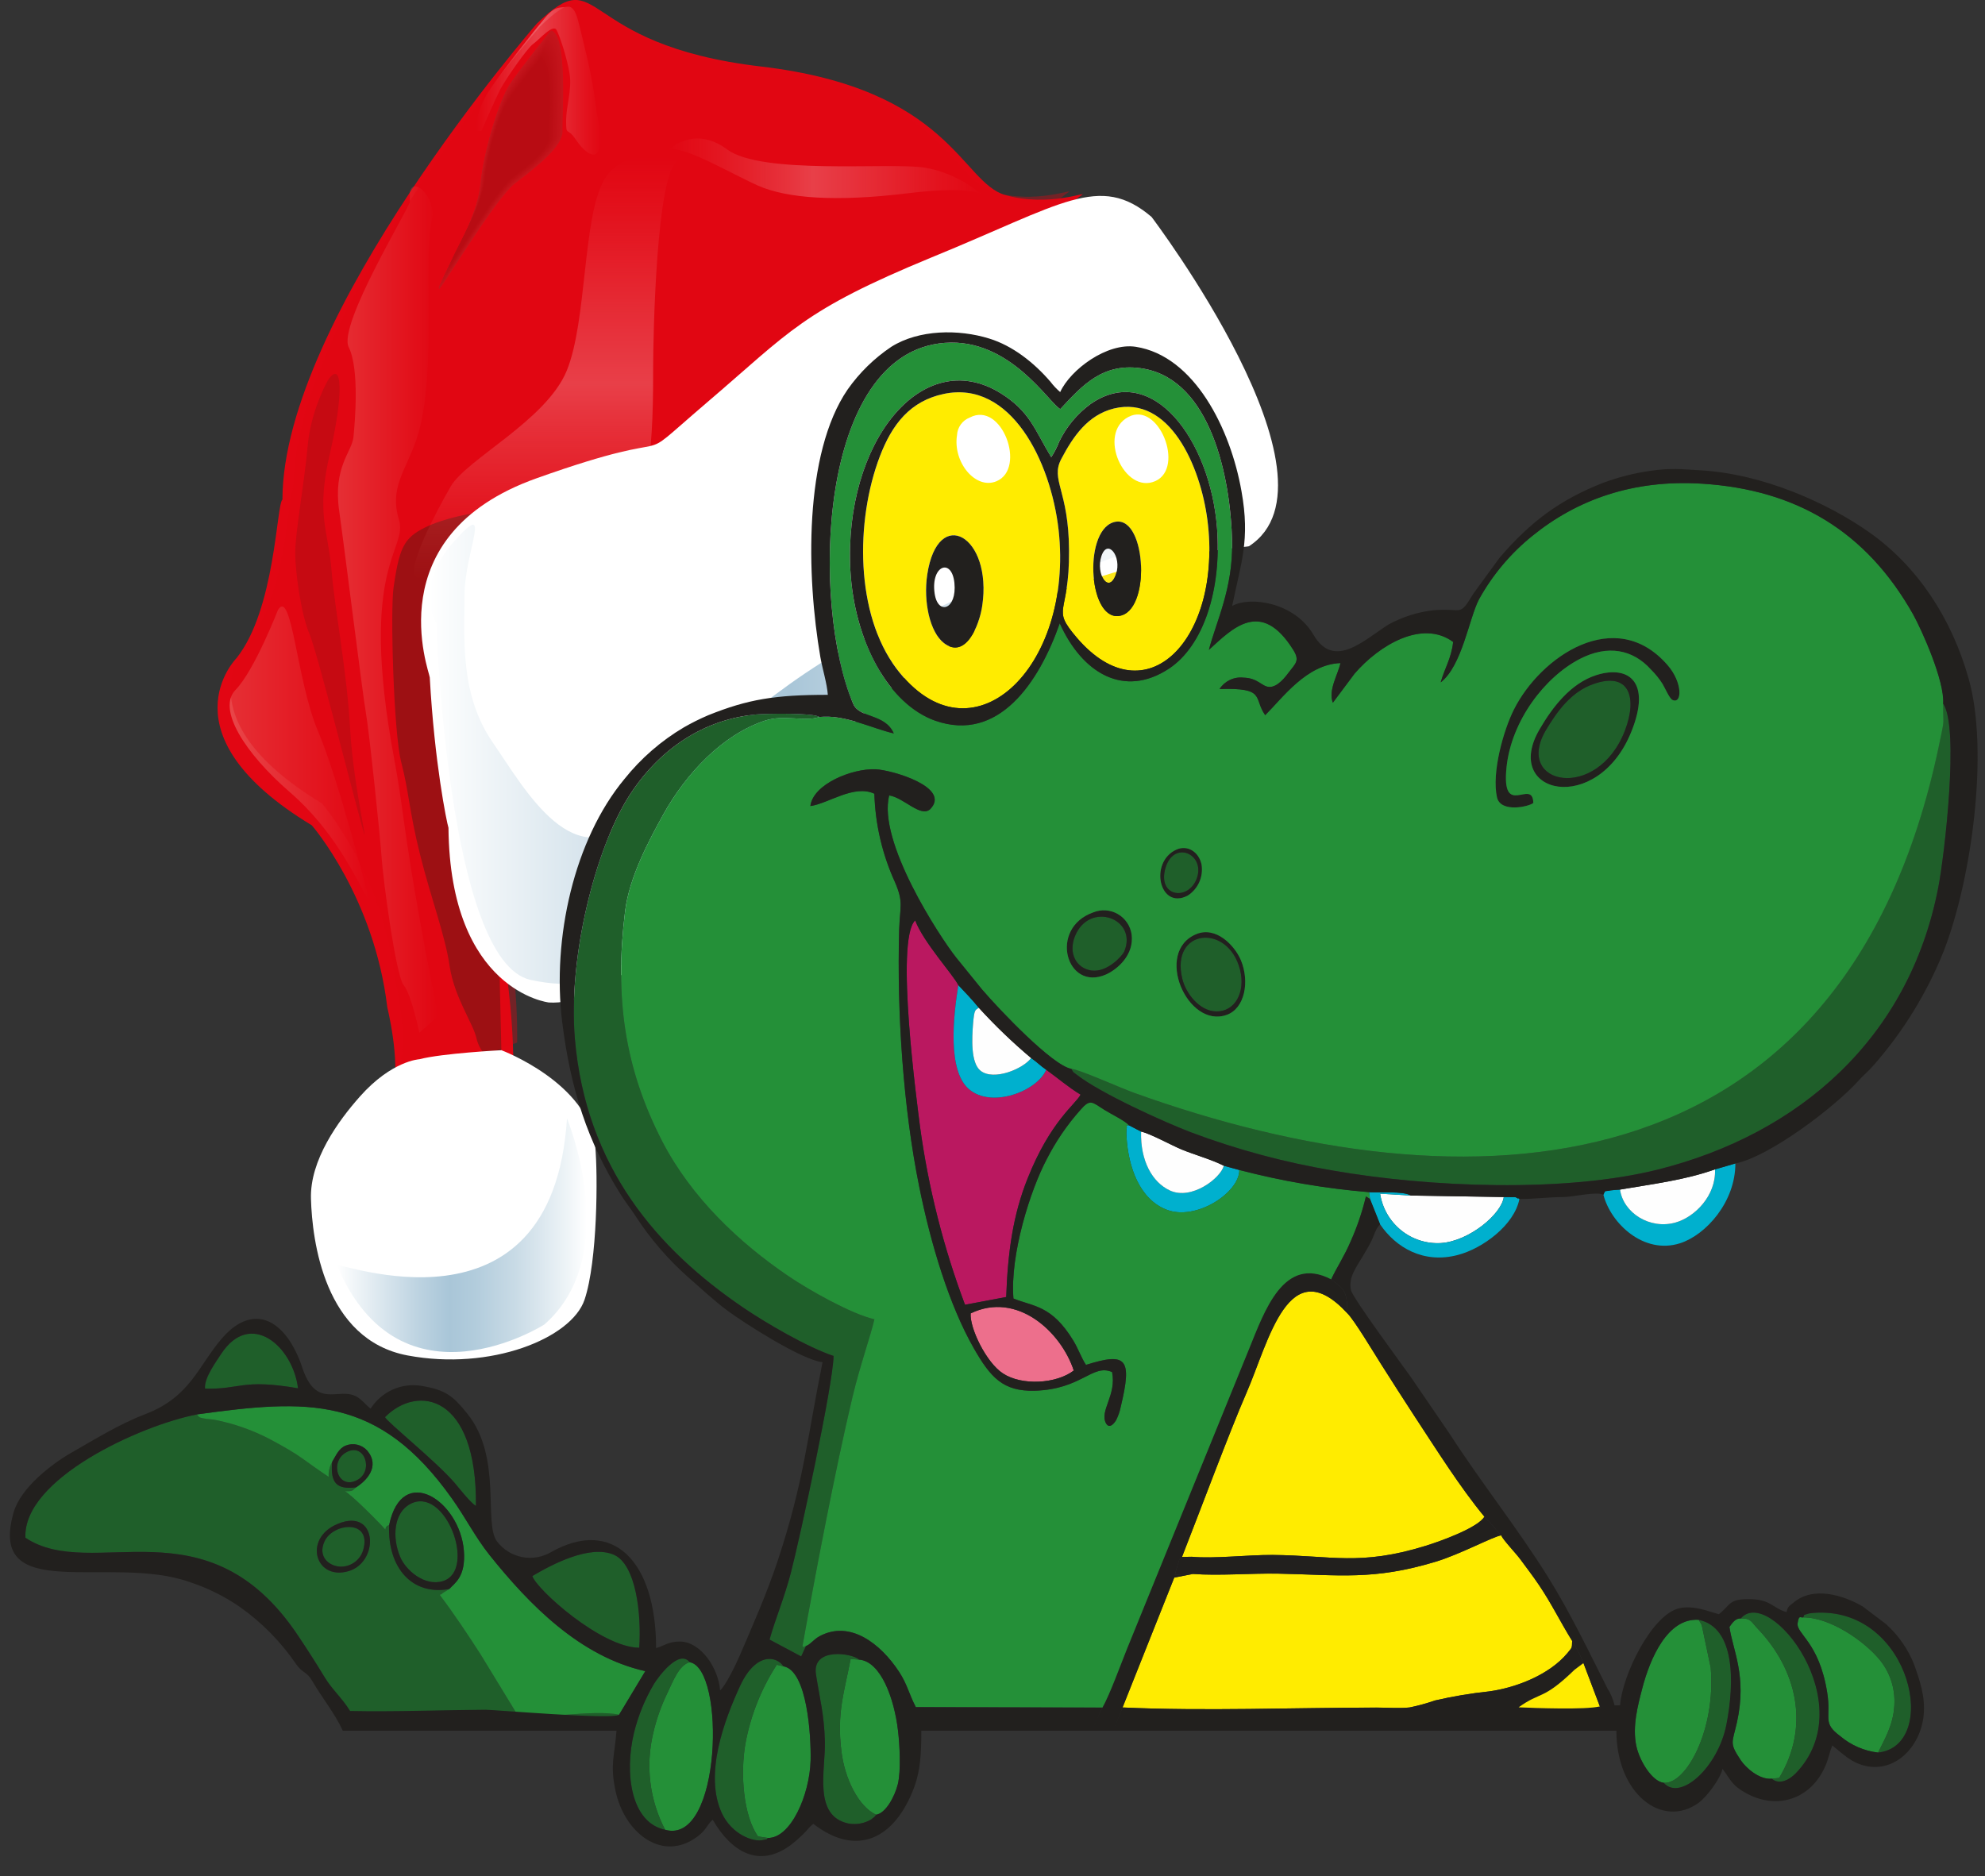 <?xml version="1.0" encoding="UTF-8"?> <svg xmlns="http://www.w3.org/2000/svg" width="73" height="69" viewBox="0 0 73 69" fill="none"><rect x="0" y="0" width="73" height="69" fill="#333333" stroke="none"/><path fill-rule="evenodd" clip-rule="evenodd" d="M12.568 55.995C13.9 55.571 13.919 57.476 12.809 57.789C11.545 58.152 11.107 56.459 12.568 55.995ZM22.766 63.069C21.792 62.851 19.761 63.293 19.013 63.047L17.672 60.845C17.189 60.096 16.683 59.337 16.176 58.666C16.186 58.655 16.21 58.621 16.215 58.638C16.225 58.66 16.259 58.605 16.307 58.577L16.524 58.443C15.164 58.694 14.252 57.672 14.31 56.096C14.305 56.102 14.189 56.096 14.17 56.258C14.011 56.062 12.886 54.934 12.684 54.85C12.983 54.85 12.944 54.839 13.094 54.705C12.409 54.788 12.139 54.576 12.216 53.766C12.139 53.899 12.095 54.048 12.085 54.202V54.319C11.092 53.66 11.164 53.593 9.914 52.928C9.292 52.604 8.628 52.369 7.941 52.23C7.83 52.207 7.715 52.202 7.579 52.185C7.309 52.14 7.338 52.14 7.242 52.023C5.163 52.425 0.83 54.397 0.936 56.56C3.421 58.214 7.608 55.107 10.976 60.18C11.28 60.634 11.608 61.141 11.921 61.661C12.221 62.154 12.525 62.751 12.824 63.242C14.474 63.27 16.148 63.209 17.802 63.198C18.054 63.192 22.55 63.259 22.767 63.069H22.766Z" fill="#1F5F2A"></path><path fill-rule="evenodd" clip-rule="evenodd" d="M43.874 57.89L43.184 58.024L41.283 62.801C44.308 62.941 47.578 62.806 50.633 62.806C51 62.806 51.487 62.84 51.839 62.801C52.155 62.737 52.466 62.651 52.77 62.545C53.43 62.392 54.099 62.28 54.772 62.209C55.747 62.075 56.977 61.606 57.648 60.796C57.821 60.578 57.807 60.639 57.817 60.355C57.383 59.656 57.054 58.975 56.601 58.304C56.359 57.947 56.167 57.701 55.925 57.371C55.752 57.131 55.288 56.656 55.206 56.472C54.941 56.5 53.682 57.176 52.804 57.438C50.503 58.136 49.253 57.924 47 57.879C46.011 57.862 44.81 57.962 43.874 57.89Z" fill="#FFEC00"></path><path fill-rule="evenodd" clip-rule="evenodd" d="M43.831 57.258C44.636 57.337 45.905 57.185 46.798 57.191C48.969 57.208 50.006 57.605 52.428 56.856C52.973 56.688 54.353 56.191 54.59 55.783C53.692 54.699 52.833 53.325 52.013 52.079C51.574 51.409 51.217 50.844 50.783 50.162C50.532 49.766 49.794 48.536 49.553 48.307C47.382 45.949 46.663 49.347 45.833 51.246C45.235 52.615 44.068 55.744 43.469 57.264L43.831 57.258Z" fill="#FFEC00"></path><path fill-rule="evenodd" clip-rule="evenodd" d="M39.397 39.312C39.513 39.49 39.417 39.384 39.585 39.518C40.473 40.217 42.837 41.278 43.802 41.647C45.498 42.284 47.251 42.755 49.036 43.055C52.563 43.67 57.556 43.876 60.992 43.01C66.154 41.709 70.201 38.211 71.282 32.64C71.509 31.477 72.064 26.734 71.461 25.879C71.446 26.796 71.543 26.276 71.297 27.455C67.799 44.088 53.909 44.586 41.702 40.194C41.187 40.01 39.735 39.35 39.397 39.312Z" fill="#1F5F2A"></path><path fill-rule="evenodd" clip-rule="evenodd" d="M38.476 39.345C38.142 40.133 36.464 40.781 35.629 40.055C34.838 39.367 35.06 37.378 35.243 36.233C35.06 35.858 33.96 34.657 33.656 33.852C32.908 34.579 33.738 40.658 33.834 41.435C34.14 43.675 34.695 45.873 35.489 47.989L37.004 47.704C37.063 46.044 37.255 44.681 37.795 43.334C38.635 41.228 39.56 40.613 39.74 40.261C39.31 40.004 38.895 39.647 38.476 39.345Z" fill="#BA1860"></path><path fill-rule="evenodd" clip-rule="evenodd" d="M7.242 52.023C7.338 52.14 7.31 52.14 7.58 52.185C7.715 52.202 7.83 52.207 7.941 52.23C8.628 52.369 9.292 52.604 9.915 52.928C11.164 53.593 11.091 53.66 12.086 54.319V54.202C12.095 54.048 12.14 53.899 12.216 53.766C12.356 53.537 12.457 53.269 12.718 53.168C12.853 53.114 13.002 53.104 13.143 53.138C13.285 53.172 13.412 53.249 13.509 53.358C13.987 53.939 13.475 54.464 13.094 54.705C12.944 54.839 12.983 54.85 12.684 54.85C12.887 54.934 14.011 56.062 14.17 56.258C14.19 56.096 14.305 56.102 14.31 56.096C14.787 53.788 16.915 55.202 17.06 57.04C17.132 57.996 16.727 58.219 16.524 58.443L16.307 58.577C16.259 58.605 16.225 58.66 16.216 58.638C16.211 58.621 16.186 58.655 16.176 58.666C16.683 59.336 17.189 60.096 17.672 60.845L19.014 63.046C19.762 63.292 21.793 62.851 22.767 63.069L23.732 61.465C21.334 60.929 19.476 59.035 18.001 57.191C17.48 56.537 17.127 55.827 16.626 55.123C13.909 51.291 11.299 51.464 7.242 52.023Z" fill="#249038"></path><path fill-rule="evenodd" clip-rule="evenodd" d="M41.283 62.801L40.926 63.656H59.221L58.836 62.762C58.305 62.89 56.477 62.823 55.849 62.795C56.67 62.204 56.732 62.55 57.909 61.41L58.232 61.169C58.16 60.99 58.116 60.884 58.049 60.75L57.817 60.353C57.807 60.639 57.822 60.577 57.648 60.795C56.977 61.605 55.747 62.074 54.773 62.209C54.099 62.279 53.431 62.391 52.771 62.544C52.467 62.65 52.155 62.736 51.84 62.8C51.487 62.839 51 62.805 50.633 62.805C47.58 62.806 44.308 62.941 41.283 62.801Z" fill="#22201E"></path><path fill-rule="evenodd" clip-rule="evenodd" d="M61.184 65.572C62.014 65.639 63.11 63.6 62.912 61.331L62.584 59.778C62.571 59.757 62.559 59.734 62.55 59.711L62.473 59.577C61.329 59.498 60.683 60.99 60.394 62.108C60.23 62.739 60.027 63.494 60.177 64.215C60.302 64.79 60.765 65.522 61.184 65.572Z" fill="#249038"></path><path fill-rule="evenodd" clip-rule="evenodd" d="M28.238 67.6C29.073 67.617 29.777 66.03 29.811 64.745C29.831 63.851 29.69 61.443 28.812 61.287L28.566 61.231C27.995 62.112 27.604 63.097 27.413 64.131C27.215 65.276 27.346 66.796 27.876 67.544L28.238 67.6Z" fill="#249038"></path><path fill-rule="evenodd" clip-rule="evenodd" d="M40.541 62.806L40.135 63.656H40.946L41.283 62.801L43.184 58.024L43.874 57.89L43.204 57.923L43.373 57.347L43.831 57.258L43.469 57.264C44.067 55.744 45.234 52.615 45.833 51.246C46.663 49.346 47.382 45.949 49.553 48.307C49.538 47.435 49.427 47.424 48.955 47.056C47.203 46.145 46.499 48.229 45.925 49.638L41.443 60.651C41.211 61.231 40.806 62.343 40.541 62.806Z" fill="#22201E"></path><path fill-rule="evenodd" clip-rule="evenodd" d="M24.461 67.299C26.539 67.89 26.689 61.354 25.363 61.136C24.967 61.242 24.745 61.851 24.543 62.27C24.311 62.748 24.134 63.25 24.017 63.768C23.736 64.96 23.893 66.214 24.461 67.299Z" fill="#249038"></path><path fill-rule="evenodd" clip-rule="evenodd" d="M65.16 65.421L65.43 65.393C66.593 63.46 66.052 61.376 64.639 59.901C64.393 59.645 64.403 59.521 64.021 59.526C63.824 59.515 63.708 59.688 63.602 59.839C63.722 60.689 64.253 61.644 63.881 63.331C63.703 64.13 63.587 64.091 64.021 64.745C64.205 65.019 64.702 65.466 65.16 65.421Z" fill="#249038"></path><path fill-rule="evenodd" clip-rule="evenodd" d="M69.068 64.46C69.299 63.98 69.632 63.443 69.666 62.717C69.704 62.086 69.493 61.465 69.078 60.99C68.528 60.348 67.312 59.488 66.312 59.488C66.211 59.51 66.158 59.381 66.11 59.694C66.047 60.096 66.896 60.382 67.195 62.242C67.355 63.214 66.997 63.354 67.678 63.857C68.073 64.19 68.556 64.4 69.068 64.46Z" fill="#249038"></path><path fill-rule="evenodd" clip-rule="evenodd" d="M32.218 66.746C32.571 66.695 32.903 66.086 33.019 65.622C33.14 65.13 33.087 64.147 33.024 63.639C32.889 62.493 32.402 61.102 31.591 61.04L31.282 61.018C31.051 62.242 30.766 62.996 30.945 64.421C31.065 65.421 31.572 66.444 32.218 66.746Z" fill="#249038"></path><path fill-rule="evenodd" clip-rule="evenodd" d="M19.578 57.968C19.728 58.454 22.106 60.594 23.51 60.605C23.597 59.348 23.385 57.538 22.579 57.185C21.701 56.8 20.302 57.538 19.578 57.968Z" fill="#1F5F2A"></path><path fill-rule="evenodd" clip-rule="evenodd" d="M31.726 11.458C31.726 12.017 32.628 11.447 33.246 11.268C34.452 10.922 35.412 10.955 35.523 10.017C35.571 9.637 35.253 7.659 33.993 8.24C33.611 8.431 33.263 8.686 32.966 8.994C32.527 9.397 31.726 10.749 31.726 11.458Z" fill="#22201E"></path><path fill-rule="evenodd" clip-rule="evenodd" d="M58.599 25.159C57.783 25.444 57.272 26.153 56.857 26.846C55.651 28.874 58.743 29.517 59.761 26.863C60.224 25.65 59.916 24.688 58.599 25.159Z" fill="#1F5F2A"></path><path fill-rule="evenodd" clip-rule="evenodd" d="M43.831 57.258L43.373 57.347L43.204 57.923L43.874 57.89C44.81 57.962 46.012 57.862 47.001 57.878C49.254 57.923 50.503 58.135 52.804 57.437C53.682 57.174 54.942 56.498 55.207 56.471C55.102 56.364 55.004 56.25 54.913 56.13C54.792 55.996 54.7 55.918 54.59 55.784C54.353 56.192 52.973 56.689 52.428 56.856C50.006 57.605 48.969 57.209 46.798 57.192C45.905 57.185 44.637 57.336 43.831 57.258Z" fill="#22201E"></path><path fill-rule="evenodd" clip-rule="evenodd" d="M35.697 48.307C35.658 48.849 36.271 50.117 36.884 50.515C37.578 50.973 38.847 50.9 39.489 50.409C39.026 48.989 37.405 47.48 35.697 48.307Z" fill="#ED6F8C"></path><path fill-rule="evenodd" clip-rule="evenodd" d="M28.238 67.6L27.876 67.544C27.346 66.795 27.215 65.276 27.413 64.131C27.604 63.097 27.995 62.112 28.566 61.231L28.812 61.287C28.557 60.901 27.794 60.761 27.215 62.013C26.627 63.293 25.889 65.276 26.55 66.695C26.907 67.455 27.693 67.773 28.079 67.673C28.325 67.617 28.142 67.678 28.238 67.6Z" fill="#1F5F2A"></path><path fill-rule="evenodd" clip-rule="evenodd" d="M55.303 44.027L51.883 43.971L50.754 43.904C50.835 44.432 51.109 44.91 51.522 45.246C51.935 45.582 52.457 45.751 52.988 45.72C54.025 45.653 55.217 44.658 55.303 44.027Z" fill="#FEFEFE"></path><path fill-rule="evenodd" clip-rule="evenodd" d="M32.218 66.746C31.571 66.444 31.065 65.421 30.945 64.421C30.766 62.996 31.051 62.242 31.282 61.019L31.591 61.041C31.36 60.806 29.85 60.566 30.009 61.588C30.149 62.488 30.308 63.041 30.337 64.047C30.366 65.086 29.888 66.79 31.205 67.07C31.496 67.121 31.796 67.066 32.049 66.913C32.065 66.901 32.08 66.888 32.093 66.874C32.145 66.843 32.189 66.799 32.218 66.746Z" fill="#1F5F2A"></path><path fill-rule="evenodd" clip-rule="evenodd" d="M14.16 52.123C14.247 52.313 16.027 53.738 16.722 54.543C16.871 54.721 17.334 55.308 17.503 55.386C17.547 51.28 15.356 50.911 14.16 52.123Z" fill="#1F5F2A"></path><path fill-rule="evenodd" clip-rule="evenodd" d="M56.389 29.533C56.369 28.595 55.202 30.154 55.405 28.209C55.583 26.522 56.794 24.913 58.097 24.237C59.12 23.706 60.046 23.879 60.717 24.628C60.877 24.786 61.02 24.962 61.141 25.153C61.228 25.298 61.396 25.695 61.508 25.744C61.865 25.906 61.884 25.102 61.329 24.465C59.409 22.247 56.65 24.152 55.675 26.096C55.289 26.862 54.85 28.426 55.053 29.326C55.188 29.913 56.249 29.662 56.389 29.533Z" fill="#22201E"></path><path fill-rule="evenodd" clip-rule="evenodd" d="M15.072 55.325C14.484 55.649 14.416 56.548 14.715 57.258C14.913 57.744 15.613 58.364 16.293 58.152C17.553 57.755 16.37 54.604 15.072 55.325Z" fill="#1F5F2A"></path><path fill-rule="evenodd" clip-rule="evenodd" d="M65.16 65.421C65.44 65.662 65.811 65.461 66.043 65.22C68.514 62.661 65.063 58.292 64.021 59.527C64.402 59.521 64.393 59.644 64.639 59.901C66.052 61.376 66.593 63.46 65.43 65.394L65.16 65.421Z" fill="#1F5F2A"></path><path fill-rule="evenodd" clip-rule="evenodd" d="M40.541 10.441C40.541 11.604 40.869 10.972 42.345 11.391C43.223 11.643 44.816 12.794 43.879 11.173C43.746 10.928 43.578 10.702 43.382 10.503C42.567 9.586 40.541 9.335 40.541 10.441Z" fill="#22201E"></path><path fill-rule="evenodd" clip-rule="evenodd" d="M7.541 51.073C8.853 51.112 8.873 50.704 10.962 51.062C10.769 49.508 9.205 48.156 8.13 49.804C7.966 50.062 7.498 50.682 7.541 51.073Z" fill="#1F5F2A"></path><path fill-rule="evenodd" clip-rule="evenodd" d="M43.48 35.998C43.605 36.529 44.107 37.183 44.715 37.199C45.415 37.222 45.815 36.495 45.603 35.662C45.163 33.942 43.03 34.16 43.48 35.998Z" fill="#1F5F2A"></path><path fill-rule="evenodd" clip-rule="evenodd" d="M38.476 39.345C38.258 39.2 38.157 39.077 37.921 38.915C37.627 39.312 36.551 39.764 36.063 39.384C35.692 39.093 35.745 38.172 35.784 37.669C35.832 37.088 35.87 37.166 35.996 37.066C35.764 36.781 35.494 36.496 35.243 36.233C35.06 37.379 34.838 39.367 35.629 40.055C36.464 40.781 38.143 40.133 38.476 39.345Z" fill="#00B0CE"></path><path fill-rule="evenodd" clip-rule="evenodd" d="M63.072 43.01C63.115 43.971 62.334 44.764 61.615 44.966C60.679 45.228 59.7 44.614 59.579 43.753C59.492 43.759 59.318 43.77 59.241 43.781C58.981 43.837 59.058 43.753 58.967 43.943C59.237 44.999 60.453 46.156 61.789 45.726C62.739 45.418 63.82 44.211 63.82 42.792L63.072 43.01Z" fill="#00B0CE"></path><path fill-rule="evenodd" clip-rule="evenodd" d="M61.184 65.572C61.792 66.265 63.182 65.002 63.491 63.432C63.795 61.873 63.814 59.856 62.473 59.577L62.55 59.711C62.559 59.734 62.571 59.757 62.584 59.778L62.912 61.331C63.109 63.6 62.014 65.639 61.184 65.572Z" fill="#1F5F2A"></path><path fill-rule="evenodd" clip-rule="evenodd" d="M59.578 43.753C59.699 44.614 60.678 45.229 61.614 44.966C62.333 44.765 63.114 43.971 63.071 43.01C61.952 43.407 60.784 43.547 59.578 43.753Z" fill="#FEFEFE"></path><path fill-rule="evenodd" clip-rule="evenodd" d="M24.461 67.299C23.893 66.214 23.736 64.96 24.017 63.767C24.134 63.249 24.311 62.747 24.543 62.269C24.745 61.85 24.967 61.241 25.363 61.135C24.962 60.632 24.195 61.7 24.05 61.934C23.719 62.492 23.472 63.097 23.317 63.728C22.955 65.226 23.206 67.042 24.461 67.299Z" fill="#1F5F2A"></path><path fill-rule="evenodd" clip-rule="evenodd" d="M41.496 15.336C40.343 15.945 41.351 18.202 42.49 17.694C43.585 17.202 42.61 14.744 41.496 15.336Z" fill="#FEFEFE"></path><path fill-rule="evenodd" clip-rule="evenodd" d="M45.578 43.032L45.009 42.876C44.889 43.334 43.823 44.156 43.027 43.787C42.375 43.485 41.936 42.697 41.965 41.619L41.521 41.389C41.352 41.406 41.473 41.328 41.43 41.54C41.42 41.637 41.42 41.734 41.43 41.831C41.497 42.926 41.907 44.105 42.896 44.491C43.985 44.921 45.582 43.865 45.578 43.032Z" fill="#00B0CE"></path><path fill-rule="evenodd" clip-rule="evenodd" d="M35.663 15.358C35.531 15.409 35.416 15.497 35.333 15.612C35.25 15.727 35.202 15.864 35.195 16.006C35.036 17.001 35.88 18.023 36.647 17.7C37.762 17.23 36.84 14.733 35.663 15.358Z" fill="#FEFEFE"></path><path fill-rule="evenodd" clip-rule="evenodd" d="M45.008 42.876C44.574 42.653 43.932 42.474 43.455 42.278C43.044 42.105 42.311 41.697 41.964 41.619C41.935 42.697 42.374 43.485 43.025 43.787C43.821 44.156 44.887 43.335 45.008 42.876Z" fill="#FEFEFE"></path><path fill-rule="evenodd" clip-rule="evenodd" d="M66.313 59.487C67.312 59.487 68.527 60.348 69.078 60.99C69.493 61.465 69.705 62.086 69.667 62.717C69.633 63.443 69.3 63.98 69.069 64.46C71.35 64.215 70.299 59.191 66.844 59.314C66.739 59.318 66.635 59.327 66.531 59.342C66.231 59.432 66.4 59.387 66.313 59.487Z" fill="#1F5F2A"></path><path fill-rule="evenodd" clip-rule="evenodd" d="M50.383 44.1L50.755 45.033C51.328 45.877 52.347 46.497 53.62 46.156C54.513 45.922 55.685 45.072 55.878 44.1C55.864 44.089 55.844 44.061 55.835 44.078C55.825 44.095 55.795 44.056 55.786 44.056C55.772 44.05 55.753 44.039 55.733 44.033L55.304 44.028C55.217 44.658 54.025 45.654 52.988 45.721C52.458 45.751 51.935 45.582 51.522 45.246C51.109 44.911 50.835 44.432 50.755 43.905L51.883 43.972C51.609 43.798 50.735 43.877 50.349 43.849L50.383 44.1Z" fill="#00B0CE"></path><path fill-rule="evenodd" clip-rule="evenodd" d="M58.599 25.159C59.916 24.689 60.224 25.65 59.761 26.863C58.743 29.517 55.651 28.873 56.857 26.846C57.272 26.153 57.783 25.444 58.599 25.159ZM58.71 24.829C57.759 25.131 57.089 26.019 56.626 26.812C55.202 29.226 58.753 30.02 59.998 26.902C60.736 25.063 59.887 24.46 58.71 24.829Z" fill="#22201E"></path><path fill-rule="evenodd" clip-rule="evenodd" d="M41.342 35.003C41.863 33.785 40.063 33.121 39.533 34.434C39.278 35.064 39.586 35.618 40.141 35.696C40.719 35.775 41.274 35.155 41.342 35.003Z" fill="#1F5F2A"></path><path fill-rule="evenodd" clip-rule="evenodd" d="M37.921 38.915C37.239 38.342 36.596 37.724 35.996 37.065C35.87 37.166 35.832 37.088 35.784 37.669C35.745 38.172 35.692 39.093 36.063 39.384C36.551 39.764 37.627 39.312 37.921 38.915Z" fill="#FEFEFE"></path><path fill-rule="evenodd" clip-rule="evenodd" d="M15.072 55.325C16.37 54.604 17.552 57.755 16.293 58.152C15.612 58.364 14.913 57.744 14.715 57.258C14.416 56.548 14.483 55.649 15.072 55.325ZM14.31 56.096C14.251 57.672 15.164 58.694 16.524 58.443C16.727 58.219 17.132 57.996 17.06 57.04C16.915 55.201 14.787 53.788 14.31 56.096Z" fill="#22201E"></path><path fill-rule="evenodd" clip-rule="evenodd" d="M58.836 62.762L58.233 61.169L57.91 61.41C56.733 62.55 56.67 62.203 55.85 62.795C56.476 62.823 58.304 62.89 58.836 62.762Z" fill="#FFEC00"></path><path fill-rule="evenodd" clip-rule="evenodd" d="M13.35 57.034C13.707 55.861 12.24 56.001 11.931 56.699C11.681 57.258 12.095 57.593 12.496 57.621C12.682 57.631 12.867 57.579 13.021 57.473C13.175 57.367 13.291 57.213 13.35 57.034Z" fill="#1F5F2A"></path><path fill-rule="evenodd" clip-rule="evenodd" d="M41.342 35.004C41.274 35.154 40.719 35.775 40.141 35.696C39.586 35.617 39.278 35.066 39.532 34.434C40.063 33.121 41.862 33.785 41.342 35.004ZM40.208 33.556C38.553 34.138 39.209 36.484 40.676 35.842C41.096 35.652 41.713 35.121 41.617 34.372C41.596 34.216 41.538 34.067 41.451 33.937C41.363 33.806 41.247 33.697 41.111 33.618C40.975 33.54 40.823 33.493 40.666 33.483C40.51 33.472 40.353 33.497 40.208 33.556H40.208Z" fill="#22201E"></path><path fill-rule="evenodd" clip-rule="evenodd" d="M44.029 32.26C44.294 31.405 43.175 30.902 42.866 31.908C42.533 33.009 43.744 33.165 44.029 32.26Z" fill="#1F5F2A"></path><path fill-rule="evenodd" clip-rule="evenodd" d="M43.48 35.998C43.031 34.16 45.163 33.942 45.602 35.663C45.815 36.496 45.414 37.222 44.715 37.2C44.106 37.183 43.604 36.529 43.48 35.998ZM44.001 34.355C42.428 34.998 43.663 37.848 45.115 37.328C45.781 37.088 45.964 36.104 45.636 35.317C45.404 34.769 44.718 34.059 44 34.355H44.001Z" fill="#22201E"></path><path fill-rule="evenodd" clip-rule="evenodd" d="M13.35 57.034C13.291 57.213 13.175 57.367 13.021 57.472C12.867 57.578 12.682 57.631 12.496 57.621C12.095 57.593 11.681 57.258 11.931 56.699C12.24 56.001 13.707 55.861 13.35 57.034ZM12.568 55.995C11.107 56.459 11.545 58.152 12.809 57.789C13.919 57.476 13.9 55.571 12.568 55.995V55.995Z" fill="#22201E"></path><path fill-rule="evenodd" clip-rule="evenodd" d="M12.737 53.414C12.095 53.766 12.433 54.816 13.137 54.436C13.76 54.101 13.408 53.04 12.737 53.414Z" fill="#1F5F2A"></path><path fill-rule="evenodd" clip-rule="evenodd" d="M12.737 53.414C13.408 53.039 13.76 54.101 13.137 54.436C12.434 54.816 12.096 53.766 12.737 53.414ZM12.216 53.766C12.139 54.576 12.409 54.788 13.094 54.705C13.475 54.464 13.987 53.939 13.509 53.358C13.412 53.249 13.285 53.172 13.143 53.138C13.002 53.104 12.853 53.114 12.718 53.168C12.457 53.27 12.356 53.537 12.216 53.766Z" fill="#22201E"></path><path fill-rule="evenodd" clip-rule="evenodd" d="M34.37 21.817C34.486 22.655 35.2 22.421 35.099 21.437C35.002 20.51 34.23 20.789 34.37 21.817Z" fill="#FEEA18"></path><path fill-rule="evenodd" clip-rule="evenodd" d="M44.029 32.26C43.744 33.165 42.533 33.009 42.866 31.908C43.175 30.902 44.294 31.405 44.029 32.26ZM43.261 31.249C42.248 31.707 42.634 33.484 43.676 32.942C43.864 32.822 44.013 32.65 44.104 32.447C44.195 32.243 44.224 32.017 44.188 31.796C44.091 31.333 43.672 31.064 43.261 31.249Z" fill="#22201E"></path><path fill-rule="evenodd" clip-rule="evenodd" d="M41.042 21.119C41.264 20.465 40.728 19.789 40.507 20.449C40.285 21.113 40.777 21.879 41.042 21.119Z" fill="#FDE818"></path><path d="M39.783 7.173C40.056 7.006 38.571 7.634 36.965 7.173C35.359 6.712 34.933 3.268 28.007 2.449C21.081 1.642 22.207 -1.507 19.738 0.874C19.738 0.874 10.387 11.628 10.387 18.374C10.168 18.528 10.125 22.432 8.694 24.211C8.694 24.211 5.919 27.002 11.468 30.356C11.468 30.356 13.762 32.993 14.243 37.051C14.243 37.051 14.724 38.984 14.461 40.149C14.199 41.314 18.875 39.445 18.875 39.445C18.875 39.445 19.006 35.592 17.619 31.329C17.619 31.329 15.368 27.22 16.799 23.11C18.23 19.001 20.994 20.064 24.118 18.233C27.232 16.402 31.394 15.34 32.999 13.407C34.584 11.487 39.303 7.48 39.783 7.173Z" fill="#E20613"></path><g opacity="0.6"><path d="M20.262 1.118C20.262 1.118 19.17 2.475 18.766 3.076C18.361 3.691 17.782 5.585 17.673 6.801C17.553 8.018 16.515 9.707 16.177 10.527C15.827 11.333 18.143 7.352 18.951 6.737C19.76 6.123 20.688 5.38 20.688 4.843C20.666 4.292 20.896 1.258 20.262 1.118Z" fill="#992F2E"></path><path d="M20.251 1.143C20.251 1.143 19.159 2.487 18.755 3.089C18.351 3.691 17.782 5.573 17.662 6.789C17.553 8.005 16.515 9.682 16.166 10.488C15.816 11.295 18.121 7.326 18.919 6.725C19.727 6.123 20.645 5.38 20.645 4.843C20.655 4.305 20.885 1.284 20.251 1.143Z" fill="#982E2D"></path><path d="M20.24 1.182C20.24 1.182 19.159 2.513 18.755 3.115C18.35 3.716 17.782 5.585 17.673 6.789C17.564 7.992 16.537 9.656 16.188 10.463C15.849 11.269 18.121 7.326 18.919 6.725C19.716 6.123 20.623 5.393 20.623 4.856C20.645 4.318 20.863 1.31 20.24 1.182Z" fill="#972E2D"></path><path d="M20.229 1.207C20.229 1.207 19.159 2.539 18.755 3.127C18.361 3.729 17.793 5.585 17.684 6.776C17.575 7.966 16.548 9.631 16.209 10.424C15.871 11.218 18.132 7.301 18.929 6.712C19.727 6.11 20.623 5.38 20.623 4.856C20.623 4.331 20.852 1.348 20.229 1.207Z" fill="#962D2C"></path><path d="M20.218 1.246C20.218 1.246 19.148 2.564 18.755 3.153C18.361 3.742 17.793 5.585 17.684 6.776C17.575 7.966 16.559 9.605 16.22 10.399C15.882 11.192 18.132 7.301 18.919 6.712C19.705 6.123 20.601 5.393 20.601 4.868C20.612 4.344 20.83 1.374 20.218 1.246Z" fill="#952C2B"></path><path d="M20.207 1.271C20.207 1.271 19.148 2.577 18.755 3.166C18.361 3.755 17.804 5.585 17.695 6.763C17.586 7.941 16.581 9.579 16.242 10.36C15.903 11.141 18.143 7.288 18.919 6.699C19.705 6.11 20.59 5.393 20.59 4.868C20.601 4.344 20.819 1.399 20.207 1.271Z" fill="#942B2A"></path><path d="M20.197 1.31C20.197 1.31 19.148 2.615 18.755 3.191C18.361 3.78 17.815 5.598 17.695 6.763C17.586 7.928 16.581 9.554 16.253 10.335C15.925 11.116 18.143 7.275 18.919 6.699C19.694 6.11 20.579 5.393 20.579 4.881C20.579 4.356 20.797 1.438 20.197 1.31Z" fill="#932B2A"></path><path d="M20.186 1.335C20.186 1.335 19.137 2.628 18.755 3.204C18.372 3.78 17.815 5.598 17.706 6.75C17.597 7.915 16.603 9.528 16.275 10.296C15.947 11.077 18.154 7.262 18.919 6.686C19.694 6.11 20.568 5.393 20.568 4.881C20.568 4.369 20.787 1.463 20.186 1.335Z" fill="#922A29"></path><path d="M20.164 1.361C20.164 1.361 19.126 2.641 18.744 3.217C18.361 3.793 17.815 5.585 17.706 6.75C17.597 7.902 16.613 9.503 16.286 10.283C15.958 11.052 18.143 7.275 18.908 6.686C19.672 6.11 20.546 5.406 20.546 4.894C20.546 4.382 20.776 1.489 20.164 1.361Z" fill="#912928"></path><path d="M20.153 1.399C20.153 1.399 19.115 2.679 18.744 3.243C18.361 3.819 17.815 5.598 17.706 6.75C17.597 7.902 16.614 9.49 16.297 10.258C15.969 11.026 18.143 7.262 18.908 6.686C19.672 6.11 20.535 5.406 20.535 4.907C20.535 4.395 20.754 1.527 20.153 1.399Z" fill="#902927"></path><path d="M20.142 1.425C20.142 1.425 19.115 2.692 18.744 3.255C18.361 3.819 17.826 5.598 17.717 6.737C17.608 7.877 16.635 9.451 16.319 10.219C15.991 10.975 18.154 7.25 18.908 6.673C19.661 6.11 20.524 5.406 20.524 4.907C20.524 4.395 20.743 1.553 20.142 1.425Z" fill="#8F2827"></path><path d="M20.131 1.463C20.131 1.463 19.115 2.718 18.733 3.281C18.361 3.844 17.826 5.611 17.717 6.737C17.608 7.864 16.646 9.439 16.319 10.194C16.002 10.949 18.143 7.237 18.897 6.673C19.65 6.11 20.503 5.419 20.503 4.92C20.503 4.408 20.721 1.578 20.131 1.463Z" fill="#8E2726"></path><path d="M20.12 1.489C20.12 1.489 19.104 2.731 18.733 3.294C18.361 3.857 17.826 5.598 17.717 6.725C17.608 7.851 16.657 9.413 16.329 10.155C16.013 10.898 18.143 7.224 18.886 6.661C19.628 6.097 20.481 5.419 20.481 4.92C20.491 4.42 20.71 1.617 20.12 1.489Z" fill="#8D2625"></path><path d="M20.109 1.514C20.109 1.514 19.104 2.756 18.733 3.307C18.361 3.87 17.837 5.598 17.728 6.712C17.619 7.826 16.668 9.375 16.351 10.117C16.035 10.86 18.154 7.211 18.886 6.648C19.629 6.085 20.47 5.406 20.47 4.92C20.481 4.433 20.688 1.642 20.109 1.514Z" fill="#8C2624"></path><path d="M20.098 1.553C20.098 1.553 19.104 2.782 18.733 3.332C18.361 3.883 17.837 5.611 17.739 6.712C17.63 7.813 16.69 9.362 16.373 10.091C16.056 10.834 18.154 7.198 18.897 6.648C19.629 6.097 20.47 5.419 20.47 4.92C20.459 4.446 20.677 1.668 20.098 1.553Z" fill="#8B2524"></path><path d="M20.087 1.578C20.087 1.578 19.093 2.795 18.733 3.345C18.372 3.896 17.848 5.598 17.739 6.699C17.63 7.8 16.701 9.323 16.384 10.053C16.067 10.783 18.154 7.185 18.886 6.635C19.618 6.085 20.448 5.419 20.448 4.92C20.448 4.446 20.655 1.706 20.087 1.578Z" fill="#8A2423"></path><path d="M20.076 1.617C20.076 1.617 19.093 2.833 18.733 3.371C18.372 3.921 17.859 5.611 17.75 6.699C17.651 7.787 16.712 9.311 16.406 10.027C16.1 10.757 18.165 7.173 18.886 6.635C19.607 6.085 20.437 5.419 20.437 4.932C20.437 4.459 20.645 1.732 20.076 1.617Z" fill="#892422"></path><path d="M20.066 1.642C20.066 1.642 19.093 2.846 18.733 3.383C18.372 3.921 17.859 5.611 17.761 6.699C17.662 7.787 16.734 9.285 16.428 10.015C16.122 10.732 18.176 7.185 18.897 6.648C19.618 6.11 20.437 5.444 20.437 4.958C20.415 4.472 20.623 1.758 20.066 1.642Z" fill="#882321"></path><path d="M20.044 1.681C20.044 1.681 19.071 2.871 18.722 3.409C18.361 3.947 17.859 5.624 17.75 6.699C17.651 7.774 16.734 9.272 16.428 9.989C16.122 10.706 18.165 7.185 18.875 6.648C19.585 6.11 20.404 5.457 20.404 4.971C20.404 4.484 20.612 1.796 20.044 1.681Z" fill="#882221"></path><path d="M20.033 1.706C20.033 1.706 19.072 2.897 18.722 3.422C18.372 3.96 17.859 5.611 17.761 6.686C17.662 7.749 16.745 9.234 16.45 9.951C16.144 10.668 18.165 7.16 18.875 6.635C19.585 6.097 20.393 5.444 20.393 4.971C20.393 4.497 20.59 1.822 20.033 1.706Z" fill="#872120"></path><path d="M20.022 1.732C20.022 1.732 19.071 2.91 18.711 3.435C18.361 3.96 17.859 5.611 17.761 6.673C17.662 7.736 16.756 9.208 16.45 9.912C16.144 10.616 18.154 7.147 18.864 6.622C19.563 6.097 20.371 5.444 20.371 4.971C20.371 4.497 20.579 1.86 20.022 1.732Z" fill="#86211F"></path><path d="M20.011 1.77C20.011 1.77 19.061 2.935 18.711 3.46C18.361 3.985 17.859 5.624 17.761 6.673C17.662 7.723 16.767 9.183 16.461 9.887C16.166 10.591 18.154 7.147 18.853 6.609C19.552 6.085 20.35 5.444 20.35 4.971C20.36 4.51 20.557 1.886 20.011 1.77Z" fill="#85201E"></path><path d="M20 1.796C20 1.796 19.061 2.961 18.711 3.473C18.361 3.998 17.87 5.624 17.772 6.661C17.673 7.71 16.777 9.157 16.483 9.848C16.188 10.54 18.165 7.121 18.853 6.597C19.541 6.072 20.339 5.432 20.339 4.971C20.35 4.523 20.546 1.911 20 1.796Z" fill="#841F1E"></path><path d="M19.989 1.834C19.989 1.834 19.061 2.987 18.711 3.499C18.372 4.011 17.881 5.624 17.782 6.661C17.684 7.698 16.799 9.131 16.504 9.823C16.209 10.514 18.176 7.121 18.864 6.597C19.552 6.085 20.339 5.444 20.339 4.984C20.328 4.536 20.524 1.95 19.989 1.834Z" fill="#831F1D"></path><path d="M19.978 1.86C19.978 1.86 19.05 2.999 18.711 3.511C18.372 4.024 17.881 5.624 17.782 6.648C17.684 7.672 16.81 9.106 16.515 9.784C16.22 10.476 18.176 7.096 18.853 6.584C19.53 6.072 20.317 5.444 20.317 4.984C20.317 4.548 20.514 1.975 19.978 1.86Z" fill="#821E1C"></path><path d="M19.967 1.886C19.967 1.886 19.05 3.025 18.711 3.524C18.372 4.036 17.892 5.624 17.793 6.635C17.695 7.659 16.821 9.067 16.537 9.746C16.242 10.424 18.176 7.083 18.853 6.571C19.53 6.059 20.306 5.432 20.306 4.984C20.306 4.548 20.492 2.001 19.967 1.886Z" fill="#811D1B"></path><path d="M19.956 1.924C19.956 1.924 19.05 3.051 18.711 3.55C18.372 4.062 17.892 5.624 17.804 6.648C17.706 7.659 16.843 9.067 16.559 9.746C16.275 10.424 18.187 7.109 18.864 6.597C19.53 6.085 20.306 5.47 20.306 5.022C20.284 4.561 20.481 2.039 19.956 1.924Z" fill="#801C1B"></path><path d="M19.945 1.95C19.945 1.95 19.039 3.063 18.711 3.563C18.372 4.062 17.903 5.624 17.804 6.635C17.706 7.634 16.854 9.029 16.57 9.707C16.286 10.373 18.187 7.083 18.853 6.584C19.508 6.085 20.273 5.47 20.273 5.022C20.273 4.574 20.459 2.065 19.945 1.95Z" fill="#7F1C1A"></path><path d="M19.924 1.988C19.924 1.988 19.028 3.089 18.7 3.588C18.372 4.088 17.902 5.637 17.804 6.635C17.706 7.634 16.865 9.016 16.581 9.682C16.297 10.347 18.187 7.083 18.842 6.584C19.508 6.085 20.262 5.483 20.262 5.035C20.262 4.587 20.448 2.091 19.924 1.988Z" fill="#7E1B19"></path><path d="M19.913 2.014C19.913 2.014 19.028 3.115 18.7 3.601C18.372 4.1 17.903 5.637 17.815 6.622C17.717 7.608 16.876 8.978 16.603 9.643C16.319 10.296 18.198 7.057 18.853 6.571C19.508 6.072 20.262 5.47 20.262 5.035C20.24 4.6 20.437 2.129 19.913 2.014Z" fill="#7D1A18"></path><path d="M19.902 2.052C19.902 2.052 19.017 3.14 18.689 3.627C18.361 4.113 17.902 5.637 17.804 6.622C17.706 7.608 16.876 8.965 16.592 9.618C16.308 10.271 18.176 7.057 18.82 6.571C19.476 6.085 20.218 5.483 20.218 5.048C20.229 4.6 20.415 2.155 19.902 2.052Z" fill="#7C1A18"></path><path d="M19.891 2.078C19.891 2.078 19.017 3.153 18.689 3.639C18.361 4.126 17.903 5.637 17.815 6.609C17.728 7.582 16.898 8.926 16.614 9.579C16.34 10.232 18.176 7.045 18.831 6.558C19.476 6.072 20.218 5.483 20.218 5.048C20.218 4.612 20.404 2.18 19.891 2.078Z" fill="#7B1917"></path><path d="M19.88 2.103C19.88 2.103 19.006 3.179 18.689 3.652C18.372 4.139 17.913 5.637 17.815 6.597C17.728 7.557 16.898 8.901 16.625 9.541C16.351 10.181 18.176 7.019 18.82 6.545C19.465 6.059 20.197 5.47 20.197 5.048C20.197 4.625 20.382 2.219 19.88 2.103Z" fill="#7A1816"></path><path d="M19.869 2.142C19.869 2.142 19.006 3.204 18.689 3.678C18.372 4.152 17.913 5.649 17.826 6.597C17.739 7.557 16.919 8.875 16.646 9.515C16.373 10.155 18.187 7.019 18.82 6.545C19.454 6.072 20.186 5.483 20.186 5.06C20.186 4.638 20.371 2.244 19.869 2.142Z" fill="#791715"></path><path d="M19.858 2.167C19.858 2.167 19.006 3.217 18.689 3.691C18.372 4.164 17.924 5.637 17.837 6.584C17.75 7.531 16.941 8.85 16.668 9.477C16.395 10.104 18.198 7.006 18.831 6.52C19.465 6.046 20.186 5.47 20.186 5.048C20.175 4.651 20.35 2.27 19.858 2.167Z" fill="#781715"></path><path d="M19.847 2.206C19.847 2.206 18.995 3.255 18.689 3.716C18.372 4.19 17.935 5.649 17.837 6.597C17.75 7.531 16.941 8.85 16.679 9.477C16.417 10.104 18.198 7.019 18.82 6.545C19.443 6.072 20.153 5.496 20.153 5.086C20.153 4.651 20.339 2.308 19.847 2.206Z" fill="#771614"></path></g><path opacity="0.36" d="M10.223 22.432C10.223 22.432 9.36 24.659 8.661 25.376C7.973 26.08 9.01 27.706 10.649 29.127C12.299 30.548 13.074 32.276 13.599 33.185C13.599 33.185 12.473 28.718 11.698 26.9C10.911 25.069 10.736 21.613 10.223 22.432Z" fill="url(#paint0_linear_638_1797)"></path><path d="M18.438 38.613L18.351 34.939C18.351 34.939 15.925 21.945 15.925 20.998C15.925 20.55 19.192 19.078 18.995 18.848C18.776 18.592 15.729 18.95 14.997 19.859C14.691 20.23 14.593 20.806 14.473 21.613C14.352 22.419 14.473 26.964 14.757 28.039C15.04 29.127 15.04 29.793 15.445 31.419C15.849 33.044 16.373 34.401 16.537 35.541C16.712 36.693 17.4 37.64 17.52 38.178C17.64 38.715 18.045 38.984 18.045 38.984L18.438 38.613Z" fill="#771614"></path><path opacity="0.4" d="M12.069 13.97C12.069 13.97 11.435 15.058 11.315 16.402C11.195 17.759 10.857 19.577 10.857 20.333C10.857 21.075 11.086 22.637 11.381 23.315C11.665 23.994 12.877 28.794 13.282 30.279C13.686 31.764 12.998 28.999 12.877 26.823C12.757 24.659 12.299 22.355 12.189 20.934C12.069 19.513 11.61 18.899 12.135 16.671C12.648 14.444 12.583 13.228 12.069 13.97Z" fill="#771614"></path><path opacity="0.36" d="M15.073 7.416C15.073 7.621 12.419 11.948 12.823 12.767C13.227 13.573 13.052 15.545 12.998 16.082C12.943 16.62 12.244 17.171 12.473 18.784C12.703 20.409 13.336 25.543 13.457 26.221C13.577 26.9 13.981 30.753 14.036 31.559C14.09 32.366 14.56 35.886 14.844 36.232C15.128 36.565 15.423 37.986 15.423 37.986L16.111 37.371C14.778 30.612 14.931 30.241 14.494 27.898C13.162 20.729 15.019 20.256 14.669 19.104C14.32 17.951 14.899 17.35 15.303 16.198C15.707 15.046 15.762 13.356 15.762 11.935C15.762 10.514 15.707 8.888 15.882 8.082C16.056 7.275 15.194 6.456 15.073 7.07" fill="url(#paint1_linear_638_1797)"></path><path opacity="0.36" d="M17.706 4.817C17.706 4.817 18.187 3.704 18.394 3.294C18.613 2.884 19.388 1.77 19.607 1.617C19.825 1.463 20.339 0.862 20.47 1.105C20.601 1.361 20.863 2.167 20.95 2.731C21.038 3.294 20.819 3.896 20.819 4.459C20.819 5.022 20.863 4.664 21.169 5.124C21.475 5.585 21.944 5.982 22.076 5.38C22.207 4.766 22.032 4.868 21.901 3.806C21.77 2.743 21.508 1.77 21.3 0.913C21.224 0.606 21.125 0.209 20.863 0.247C20.601 0.298 20.426 0.196 20.044 0.657C19.65 1.118 18.525 2.539 18.012 3.294C17.553 3.96 17.411 4.868 17.531 4.817" fill="url(#paint2_linear_638_1797)"></path><path opacity="0.36" d="M24.938 5.918C24.938 5.918 23.037 5.24 22.229 6.597C21.42 7.954 21.595 11.807 20.841 13.637C20.087 15.468 17.149 16.889 16.57 17.9C15.991 18.912 14.953 20.883 15.303 21.216C15.652 21.549 18.252 20.678 19.224 19.936C20.208 19.193 23.55 18.656 23.791 17.427C24.02 16.21 24.02 14.521 24.02 13.497C24.02 12.485 24.129 6.264 24.938 5.918Z" fill="url(#paint3_linear_638_1797)"></path><path opacity="0.36" d="M24.523 5.573C24.523 5.573 25.462 4.548 26.74 5.496C28.018 6.443 32.683 5.969 33.972 6.161C35.261 6.353 36.2 7.224 36.2 7.224C36.2 7.224 36.004 6.789 33.382 7.109C30.76 7.429 28.947 7.301 27.876 6.827C26.806 6.353 24.861 5.176 24.523 5.573Z" fill="url(#paint4_linear_638_1797)"></path><path opacity="0.36" d="M39.292 7.07C39.554 6.904 38.112 7.518 36.561 7.07C35.01 6.622 34.584 3.281 27.876 2.5C21.169 1.719 22.25 -1.34 19.858 0.977C19.858 0.977 10.791 11.397 10.791 17.939C10.584 18.092 10.54 21.869 9.153 23.597C9.153 23.597 6.465 26.298 11.84 29.55C11.84 29.55 14.068 32.11 14.527 36.04C14.527 36.04 14.986 37.909 14.735 39.035C14.483 40.162 19.017 38.344 19.017 38.344C19.017 38.344 19.148 34.606 17.804 30.484C17.804 30.484 15.62 26.503 17.007 22.522C18.394 18.54 21.081 19.577 24.097 17.798C27.122 16.031 31.142 14.994 32.694 13.125C34.256 11.243 38.833 7.365 39.292 7.07Z" fill="#E20613"></path><path d="M15.805 24.916C15.794 24.711 13.839 19.692 19.727 17.593C25.615 15.494 22.906 17.452 25.986 14.815C29.078 12.178 29.482 11.436 34.267 9.464C39.062 7.506 40.439 6.353 42.35 7.979C42.35 7.979 49.68 17.657 45.934 20.089C45.879 20.153 38.44 20.461 32.606 25.466C28.75 28.82 23.856 37.09 20.186 36.872C20.186 36.872 16.548 36.462 16.493 30.446C16.428 30.241 15.98 28.065 15.805 24.916Z" fill="white"></path><path d="M45.311 19.526C41.553 19.385 33.131 24.199 33.131 24.199C30.651 25.62 24.238 34.005 24.238 34.005C23.31 34.952 22.567 36.706 19.508 36.04C16.45 35.361 16.046 22.919 16.046 22.919C16.046 22.919 15.182 21.638 16.679 19.936C18.176 18.246 17.083 20.269 17.083 21.894C17.083 23.52 16.909 25.543 18.121 27.309C19.334 29.063 21.125 32.379 23.485 29.946C25.855 27.514 29.832 24.199 32.257 23.315C34.682 22.432 36.987 20.947 38.265 20.883C39.532 20.806 43.858 18.643 45.311 19.526Z" fill="url(#paint5_linear_638_1797)"></path><path d="M29.591 13.868C29.591 13.868 37.347 8.082 40.067 8.67C42.788 9.259 43.792 10.437 43.792 11.615C43.792 12.793 40.373 11.141 38.451 11.141C36.55 11.154 27.68 16.351 29.591 13.868Z" fill="white"></path><path d="M15.423 38.959C15.423 38.959 14.407 39.01 13.238 40.328C12.441 41.224 11.392 42.671 11.436 44.092C11.479 45.628 11.927 49.277 14.986 49.853C18.045 50.429 21.016 49.225 21.497 47.804C21.977 46.383 21.988 43.196 21.89 42.159C21.65 39.829 18.438 38.626 18.438 38.626C18.438 38.626 16.253 38.741 15.423 38.959Z" fill="white"></path><path d="M12.397 46.55C12.299 46.319 20.317 49.571 20.852 41.135C20.852 41.135 22.939 46.153 20.022 48.713C20.033 48.713 14.735 52.08 12.397 46.55Z" fill="url(#paint6_linear_638_1797)"></path><path fill-rule="evenodd" clip-rule="evenodd" d="M29.642 60.538C29.459 60.605 29.608 60.65 29.512 60.538C29.989 57.856 30.713 54.068 31.35 51.38C31.625 50.235 32.017 49.134 32.156 48.525C31.287 48.324 29.719 47.43 29.005 46.944C27.186 45.715 25.421 44.044 24.35 41.971C22.97 39.289 22.594 36.702 22.989 33.512C23.148 32.232 23.882 30.886 24.379 29.98C25.233 28.438 26.569 27.03 28.113 26.511C28.841 26.265 29.575 26.562 30.13 26.372C29.946 26.215 28.185 26.243 27.828 26.276C25.86 26.45 24.21 27.578 23.119 29.299C21.909 31.21 20.886 35.177 21.141 38.2C21.547 42.972 24.229 45.972 27.293 48.068C28.151 48.654 29.695 49.554 30.655 49.872C30.646 50.877 29.41 56.605 29.082 57.857C28.841 58.779 28.514 59.544 28.301 60.304L29.464 60.924L29.642 60.538Z" fill="#1F5F2A"></path><path fill-rule="evenodd" clip-rule="evenodd" d="M36.121 22.287C36.015 23.013 35.509 24.259 34.718 23.656C34.201 23.259 33.95 22.136 34.1 21.136C34.486 18.565 36.508 19.711 36.121 22.287ZM35.663 15.358C36.84 14.732 37.762 17.231 36.647 17.7C35.88 18.023 35.036 17.001 35.195 16.006C35.202 15.864 35.25 15.727 35.333 15.612C35.416 15.497 35.531 15.409 35.663 15.358ZM34.713 14.486C33.469 14.749 32.807 15.61 32.36 16.783C31.448 19.174 31.462 22.594 32.968 24.589C35.699 28.204 39.505 24.589 38.931 19.482C38.64 16.951 37.168 13.973 34.713 14.486Z" fill="#FFEC00"></path><path fill-rule="evenodd" clip-rule="evenodd" d="M40.936 19.213C42.123 18.822 42.355 22.298 41.25 22.633C40.049 22.996 39.807 19.588 40.936 19.213ZM41.496 15.336C42.61 14.744 43.585 17.202 42.49 17.694C41.351 18.202 40.343 15.945 41.496 15.336ZM40.969 15.023C39.995 15.263 39.459 16.068 39.03 16.878C38.62 17.66 39.304 18.012 39.315 20.258C39.329 22.672 38.634 22.32 39.599 23.454C42.156 26.444 44.959 23.477 44.404 19.135C44.145 17.113 43.001 14.537 40.969 15.023Z" fill="#FFEC00"></path><path fill-rule="evenodd" clip-rule="evenodd" d="M44 34.355C44.719 34.06 45.404 34.769 45.635 35.316C45.963 36.105 45.78 37.088 45.114 37.327C43.662 37.847 42.427 34.997 44 34.355ZM40.208 33.556C40.353 33.497 40.51 33.472 40.666 33.483C40.822 33.494 40.974 33.54 41.11 33.619C41.246 33.698 41.362 33.806 41.45 33.937C41.538 34.067 41.595 34.216 41.617 34.372C41.713 35.121 41.096 35.652 40.675 35.842C39.209 36.484 38.553 34.138 40.208 33.556ZM43.262 31.249C43.672 31.064 44.091 31.333 44.188 31.796C44.224 32.017 44.195 32.243 44.104 32.447C44.013 32.65 43.864 32.822 43.677 32.942C42.635 33.484 42.248 31.707 43.262 31.249ZM58.71 24.829C59.886 24.46 60.736 25.064 59.998 26.902C58.753 30.02 55.202 29.226 56.626 26.812C57.089 26.019 57.759 25.131 58.71 24.829ZM56.389 29.533C56.249 29.662 55.188 29.913 55.053 29.327C54.85 28.427 55.289 26.863 55.675 26.097C56.65 24.153 59.409 22.248 61.329 24.466C61.884 25.103 61.865 25.907 61.508 25.745C61.397 25.695 61.228 25.298 61.141 25.154C61.02 24.963 60.877 24.787 60.717 24.628C60.046 23.88 59.12 23.707 58.097 24.237C56.794 24.913 55.583 26.523 55.405 28.21C55.202 30.154 56.37 28.595 56.389 29.533ZM38.974 22.924C38.202 25.131 36.711 27.31 34.404 26.511C32.677 25.907 31.413 23.578 31.273 20.963C31.026 16.291 33.907 12.665 36.802 14.464C37.878 15.134 38.051 15.811 38.659 16.817C38.777 16.636 38.876 16.443 38.953 16.241C39.22 15.691 39.617 15.215 40.11 14.855C42.373 13.297 44.501 16.169 44.756 19.409C44.93 21.694 44.255 23.75 42.995 24.588C41.342 25.684 39.803 24.767 38.973 22.924H38.974ZM30.131 26.371C29.576 26.561 28.842 26.265 28.114 26.511C26.57 27.03 25.234 28.438 24.38 29.98C23.883 30.885 23.149 32.232 22.99 33.511C22.595 36.702 22.971 39.288 24.351 41.971C25.422 44.043 27.188 45.714 29.006 46.943C29.72 47.429 31.288 48.323 32.157 48.524C32.017 49.133 31.626 50.234 31.351 51.38C30.714 54.067 29.991 57.855 29.513 60.537C29.609 60.649 29.46 60.604 29.643 60.537C29.773 60.509 29.937 60.286 30.14 60.18C31.25 59.582 32.374 60.436 33.064 61.487C33.368 61.951 33.417 62.276 33.681 62.788L40.542 62.805C40.807 62.341 41.212 61.229 41.444 60.648L45.926 49.636C46.5 48.228 47.204 46.143 48.956 47.053C49.168 46.6 49.438 46.21 49.679 45.64C49.914 45.112 50.1 44.565 50.234 44.003L50.384 44.098L50.35 43.846C48.739 43.712 47.143 43.44 45.578 43.03C45.583 43.863 43.986 44.919 42.896 44.489C41.907 44.103 41.497 42.925 41.429 41.829C41.42 41.733 41.42 41.635 41.429 41.539C41.473 41.327 41.352 41.405 41.521 41.388C41.367 41.215 40.894 40.991 40.614 40.818C40.161 40.533 40.098 40.399 39.731 40.824C39.24 41.376 38.822 41.99 38.487 42.651C37.894 43.774 37.141 46.137 37.271 47.758C37.999 48.059 38.675 47.992 39.476 49.311C39.659 49.612 39.765 49.937 39.939 50.199C41.429 49.73 41.647 49.953 41.217 51.741C41.182 51.914 41.124 52.082 41.044 52.239C40.798 52.619 40.682 52.35 40.677 52.35C40.426 51.886 41.073 51.317 40.899 50.462C40.17 50.149 39.785 51.099 38.057 51.149C36.885 51.183 36.422 50.652 35.809 49.579C34.912 48.004 34.236 45.775 33.807 43.646C33.223 40.768 32.982 37.271 33.069 34.198C33.098 33.321 33.238 33.193 32.914 32.444C32.448 31.421 32.19 30.315 32.157 29.191C31.404 28.839 30.463 29.555 29.803 29.645C29.9 28.84 31.333 28.259 32.201 28.292C32.814 28.32 34.994 28.957 34.208 29.762C33.851 30.075 33.243 29.337 32.703 29.253C32.264 30.947 34.56 34.455 35.163 35.215L36.109 36.383C36.765 37.149 38.709 39.193 39.399 39.311C39.737 39.35 41.189 40.009 41.705 40.194C53.911 44.585 67.801 44.088 71.3 27.454C71.546 26.275 71.449 26.795 71.464 25.879C71.521 25.046 70.672 23.158 70.354 22.587C68.629 19.538 66.057 18.006 62.593 17.79C60.051 17.628 57.981 18.387 56.35 19.712C55.554 20.354 54.889 21.145 54.392 22.042C54.025 22.74 53.77 24.489 52.983 25.097C53.123 24.588 53.374 24.22 53.441 23.611C52.312 22.778 50.73 23.717 49.818 24.774L49.017 25.846C48.839 25.388 49.205 24.807 49.297 24.388C48.052 24.433 47.174 25.662 46.528 26.304C46.084 25.668 46.567 25.287 44.849 25.343C44.942 25.199 45.073 25.084 45.227 25.01C45.381 24.936 45.552 24.906 45.722 24.924C46.263 24.935 46.398 25.248 46.668 25.265C46.986 25.287 47.285 24.88 47.411 24.712C47.642 24.405 47.811 24.298 47.56 23.902C46.373 22.002 45.317 23.12 44.458 23.902C44.724 22.874 45.346 21.633 45.312 19.946C45.259 17.493 44.506 14.018 42.084 13.565C40.565 13.286 39.788 14.196 38.992 15.046C38.572 14.817 37.139 12.431 34.751 12.61C30.047 12.956 29.821 22.248 31.379 25.891C31.601 26.422 32.547 26.237 32.87 26.975C32.05 26.785 31.065 26.27 30.13 26.371H30.131Z" fill="#249038"></path><path fill-rule="evenodd" clip-rule="evenodd" d="M34.37 21.817C34.23 20.789 35.002 20.51 35.099 21.437C35.2 22.422 34.486 22.655 34.37 21.817ZM36.121 22.287C36.508 19.711 34.486 18.565 34.1 21.136C33.95 22.136 34.201 23.259 34.718 23.656C35.509 24.259 36.015 23.013 36.121 22.287Z" fill="#22201E"></path><path fill-rule="evenodd" clip-rule="evenodd" d="M41.042 21.119C40.777 21.879 40.285 21.113 40.507 20.449C40.729 19.789 41.264 20.465 41.042 21.119ZM40.936 19.213C39.807 19.588 40.048 22.996 41.25 22.633C42.355 22.298 42.123 18.822 40.936 19.213Z" fill="#22201E"></path><path fill-rule="evenodd" clip-rule="evenodd" d="M28.238 67.6C28.142 67.679 28.325 67.617 28.079 67.673C27.693 67.773 26.907 67.456 26.549 66.695C25.888 65.276 26.626 63.293 27.215 62.013C27.794 60.761 28.556 60.901 28.812 61.287C29.69 61.443 29.83 63.851 29.811 64.745C29.777 66.03 29.073 67.617 28.238 67.6ZM24.461 67.299C23.206 67.042 22.955 65.226 23.317 63.728C23.472 63.097 23.719 62.493 24.051 61.935C24.195 61.7 24.962 60.634 25.363 61.136C26.689 61.354 26.54 67.891 24.461 67.299ZM61.184 65.572C60.765 65.522 60.302 64.79 60.176 64.215C60.027 63.494 60.229 62.739 60.393 62.108C60.683 60.99 61.329 59.499 62.472 59.577C63.813 59.856 63.794 61.873 63.49 63.432C63.182 65.002 61.792 66.265 61.184 65.572ZM31.59 61.041C32.401 61.102 32.888 62.493 33.023 63.639C33.086 64.147 33.139 65.131 33.018 65.622C32.902 66.086 32.57 66.695 32.217 66.746C32.188 66.799 32.145 66.844 32.092 66.874C32.079 66.889 32.064 66.902 32.048 66.914C31.795 67.067 31.495 67.122 31.204 67.07C29.887 66.791 30.365 65.087 30.336 64.047C30.307 63.042 30.148 62.489 30.008 61.589C29.849 60.566 31.36 60.806 31.591 61.041H31.59ZM64.02 59.527C65.063 58.292 68.511 62.661 66.042 65.22C65.81 65.46 65.439 65.662 65.159 65.421C64.701 65.466 64.204 65.019 64.021 64.745C63.586 64.091 63.702 64.131 63.881 63.332C64.252 61.644 63.721 60.689 63.601 59.839C63.708 59.689 63.824 59.515 64.021 59.527H64.02ZM66.312 59.487C66.399 59.386 66.23 59.431 66.529 59.342C66.633 59.327 66.738 59.317 66.843 59.314C70.297 59.191 71.349 64.214 69.067 64.46C68.555 64.4 68.072 64.19 67.678 63.856C66.997 63.353 67.354 63.214 67.195 62.242C66.896 60.381 66.047 60.096 66.11 59.694C66.159 59.381 66.212 59.51 66.313 59.488L66.312 59.487ZM19.577 57.967C20.301 57.537 21.7 56.8 22.578 57.185C23.383 57.537 23.595 59.347 23.509 60.605C22.106 60.594 19.728 58.453 19.578 57.968L19.577 57.967ZM7.241 52.022C11.299 51.464 13.909 51.29 16.625 55.123C17.126 55.827 17.479 56.537 18 57.191C19.476 59.035 21.334 60.929 23.731 61.465L22.766 63.069C22.549 63.259 18.101 62.879 17.85 62.884C16.2 62.895 14.526 62.963 12.876 62.929C12.572 62.437 12.22 62.152 11.921 61.66C11.607 61.141 11.279 60.633 10.975 60.18C7.608 55.107 3.42 58.213 0.935 56.559C0.83 54.397 5.163 52.425 7.242 52.023L7.241 52.022ZM14.159 52.123C15.356 50.91 17.546 51.279 17.503 55.386C17.334 55.307 16.871 54.721 16.721 54.542C16.027 53.738 14.247 52.313 14.16 52.123L14.159 52.123ZM7.54 51.072C7.497 50.681 7.965 50.061 8.128 49.804C9.204 48.156 10.767 49.508 10.96 51.061C8.873 50.704 8.853 51.112 7.541 51.073L7.54 51.072ZM35.696 48.307C37.404 47.479 39.025 48.989 39.488 50.408C38.846 50.899 37.578 50.972 36.883 50.514C36.271 50.117 35.658 48.849 35.697 48.307L35.696 48.307ZM35.243 36.233C35.494 36.495 35.764 36.78 35.995 37.065C36.596 37.724 37.239 38.342 37.92 38.915C38.157 39.077 38.258 39.2 38.475 39.345C38.895 39.647 39.31 40.004 39.739 40.261C39.561 40.613 38.634 41.227 37.795 43.334C37.255 44.681 37.062 46.044 37.004 47.704L35.489 47.989C34.694 45.873 34.139 43.675 33.834 41.435C33.737 40.658 32.908 34.579 33.656 33.852C33.96 34.657 35.06 35.858 35.243 36.233ZM50.754 45.033L50.383 44.1L50.233 44.005C50.099 44.567 49.914 45.115 49.679 45.642C49.437 46.212 49.167 46.603 48.955 47.056C49.428 47.424 49.539 47.435 49.553 48.307C49.794 48.536 50.532 49.766 50.783 50.162C51.218 50.844 51.575 51.408 52.014 52.079C52.834 53.325 53.693 54.699 54.59 55.783C54.701 55.917 54.793 55.995 54.913 56.129C55.004 56.249 55.102 56.363 55.207 56.47C55.29 56.655 55.753 57.13 55.926 57.37C56.168 57.7 56.361 57.945 56.602 58.303C57.055 58.973 57.383 59.655 57.818 60.353L58.049 60.75C58.117 60.884 58.16 60.99 58.233 61.169L58.836 62.762L59.091 63.656L40.951 63.611L40.198 63.572L40.541 62.806L33.68 62.789C33.415 62.275 33.366 61.951 33.063 61.488C32.373 60.438 31.249 59.583 30.139 60.181C29.936 60.287 29.772 60.51 29.642 60.538L29.464 60.924L28.301 60.304C28.513 59.544 28.841 58.778 29.082 57.856C29.41 56.605 30.646 50.879 30.655 49.872C29.694 49.554 28.151 48.654 27.293 48.067C24.229 45.972 21.546 42.972 21.141 38.2C20.886 35.177 21.909 31.21 23.119 29.299C24.21 27.578 25.86 26.45 27.828 26.276C28.185 26.243 29.946 26.215 30.13 26.371C31.065 26.271 32.05 26.785 32.87 26.975C32.546 26.237 31.601 26.422 31.379 25.891C29.821 22.248 30.047 12.956 34.751 12.61C37.14 12.431 38.572 14.817 38.992 15.046C39.788 14.196 40.565 13.286 42.085 13.565C44.507 14.018 45.259 17.493 45.312 19.946C45.346 21.633 44.724 22.874 44.458 23.902C45.317 23.12 46.374 22.002 47.56 23.902C47.811 24.299 47.642 24.405 47.411 24.712C47.285 24.88 46.986 25.288 46.668 25.265C46.398 25.248 46.263 24.935 45.722 24.924C45.553 24.906 45.381 24.936 45.227 25.01C45.073 25.084 44.942 25.199 44.849 25.343C46.567 25.288 46.085 25.668 46.528 26.304C47.175 25.662 48.053 24.432 49.297 24.388C49.206 24.807 48.839 25.388 49.017 25.846L49.818 24.774C50.73 23.718 52.312 22.779 53.441 23.611C53.374 24.22 53.123 24.588 52.983 25.097C53.77 24.488 54.025 22.739 54.392 22.042C54.889 21.145 55.554 20.354 56.351 19.712C57.981 18.387 60.051 17.628 62.594 17.79C66.058 18.008 68.629 19.538 70.351 22.589C70.67 23.159 71.519 25.048 71.461 25.881C72.064 26.736 71.509 31.479 71.282 32.642C70.202 38.212 66.154 41.71 60.992 43.012C57.557 43.878 52.563 43.671 49.037 43.057C47.251 42.757 45.498 42.286 43.802 41.649C42.837 41.28 40.473 40.218 39.586 39.52C39.417 39.386 39.513 39.492 39.398 39.313C38.708 39.195 36.763 37.151 36.107 36.385L35.161 35.218C34.558 34.458 32.262 30.949 32.701 29.256C33.241 29.34 33.849 30.077 34.206 29.764C34.993 28.96 32.812 28.323 32.199 28.295C31.331 28.261 29.898 28.842 29.802 29.647C30.462 29.558 31.403 28.842 32.155 29.194C32.188 30.318 32.446 31.424 32.913 32.446C33.236 33.195 33.096 33.323 33.067 34.2C32.98 37.273 33.221 40.771 33.805 43.648C34.234 45.777 34.91 48.007 35.807 49.581C36.42 50.654 36.883 51.185 38.055 51.151C39.783 51.101 40.169 50.151 40.897 50.464C41.071 51.319 40.424 51.889 40.675 52.353C40.68 52.353 40.796 52.621 41.042 52.241C41.122 52.084 41.181 51.917 41.215 51.744C41.645 49.956 41.428 49.733 39.937 50.202C39.763 49.939 39.657 49.615 39.474 49.313C38.673 47.995 37.998 48.062 37.269 47.76C37.139 46.14 37.892 43.776 38.485 42.653C38.82 41.993 39.238 41.379 39.73 40.826C40.096 40.401 40.159 40.535 40.612 40.82C40.892 40.994 41.365 41.217 41.519 41.39L41.963 41.62C42.31 41.698 43.044 42.105 43.454 42.279C43.931 42.474 44.573 42.653 45.007 42.877L45.576 43.033C47.14 43.442 48.736 43.715 50.347 43.849C50.733 43.877 51.606 43.798 51.881 43.972L55.302 44.028L55.731 44.033C55.751 44.039 55.771 44.05 55.784 44.056C55.794 44.056 55.824 44.095 55.833 44.078C55.842 44.061 55.862 44.089 55.876 44.1C56.465 44.1 56.865 44.033 57.492 44.028C57.883 44.022 58.728 43.811 58.963 43.944C59.055 43.754 58.978 43.838 59.238 43.782C59.315 43.77 59.489 43.759 59.576 43.754C60.782 43.547 61.949 43.407 63.068 43.011L63.816 42.793C65.052 42.553 67.449 40.743 68.337 39.759C68.554 39.519 68.699 39.418 68.911 39.172C69.998 37.932 70.868 36.515 71.482 34.982C72.515 32.322 73.152 27.617 72.399 24.963C71.771 22.728 70.513 20.834 68.766 19.594C67.236 18.51 64.853 17.432 62.538 17.298C61.809 17.258 61.501 17.203 60.671 17.32C60.088 17.405 59.516 17.551 58.963 17.756C57.371 18.376 56.276 19.197 55.151 20.51L54.196 21.818C53.641 22.723 53.83 22.349 52.72 22.444C52.144 22.51 51.585 22.686 51.075 22.963C50.192 23.511 49.068 24.662 48.301 23.343C47.616 22.164 45.99 21.913 45.314 22.287C45.638 20.689 45.981 19.879 45.657 18.069C45.257 15.784 43.93 13.091 41.768 12.755C40.717 12.593 39.371 13.588 38.989 14.42C38.858 14.309 38.74 14.183 38.636 14.046C38.023 13.331 37.237 12.716 36.383 12.453C35.254 12.101 33.792 12.118 32.779 12.755C32.153 13.175 31.608 13.707 31.173 14.325C29.552 16.689 29.658 21.192 30.169 24.165C30.247 24.612 30.415 25.137 30.444 25.556C28.5 25.556 27.511 25.718 26.049 26.305C25.741 26.436 25.441 26.585 25.151 26.752C24.314 27.246 23.574 27.89 22.966 28.65C21.113 30.88 20.298 34.511 20.674 37.58C20.983 40.083 21.624 42.01 22.812 43.91C23.014 44.24 23.183 44.43 23.376 44.731C23.912 45.557 24.557 46.307 25.291 46.961C25.808 47.408 26.213 47.804 26.762 48.212C27.356 48.654 29.498 50.028 30.25 50.101C29.686 52.883 29.57 54.47 28.605 57.392C28.195 58.622 27.708 59.722 27.201 60.901C27.061 61.225 26.68 62.007 26.482 62.175C26.42 61.331 25.754 60.376 25.001 60.376C24.577 60.376 24.433 60.532 24.128 60.616C24.128 57.42 22.541 55.805 20.269 57.085C19.948 57.274 19.571 57.34 19.206 57.27C18.841 57.2 18.514 56.999 18.286 56.705C17.765 56.046 18.488 53.599 17.181 51.989C16.665 51.347 16.39 51.118 15.497 50.972C15.138 50.913 14.77 50.961 14.438 51.11C14.107 51.259 13.825 51.503 13.63 51.81C13.36 51.604 13.234 51.33 12.82 51.274C12.245 51.195 11.58 51.632 11.131 50.346C11.02 49.988 10.863 49.647 10.663 49.33C9.925 48.223 8.979 48.279 8.164 49.223C7.286 50.24 7.007 51.38 5.332 52.017C4.371 52.386 3.479 52.945 2.597 53.447C1.902 53.85 0.763 54.716 0.503 55.621C-0.491 59.063 4.063 57.147 6.982 58.191C7.635 58.405 8.254 58.712 8.82 59.102C9.632 59.676 10.334 60.391 10.895 61.214C11.141 61.56 11.271 61.46 11.488 61.834C11.845 62.449 12.308 63.008 12.607 63.656H22.672C22.604 64.578 22.43 64.879 22.632 65.852C22.951 67.394 24.35 68.534 25.662 67.539C25.98 67.299 26.005 67.103 26.211 66.93C26.891 68.109 27.914 68.735 29.091 67.852C29.24 67.737 29.382 67.614 29.516 67.483C29.68 67.332 29.738 67.215 29.911 67.081C31.503 68.316 32.917 67.651 33.631 65.706C33.848 65.108 33.882 64.488 33.882 63.656H59.444C59.444 65.981 61.132 67.277 62.474 66.305C62.744 66.104 63.255 65.456 63.347 65.059C63.684 65.512 63.689 65.668 64.244 65.969C65.354 66.567 66.608 66.187 67.139 64.93C67.25 64.668 67.284 64.439 67.385 64.198C67.756 64.489 68.07 64.835 68.62 64.953C69.701 65.187 70.618 64.254 70.743 63.103C70.82 62.377 70.569 61.734 70.405 61.248C70.18 60.668 69.821 60.149 69.359 59.734L68.504 59.086C67.786 58.667 66.676 58.326 65.948 58.952C65.803 59.075 65.75 59.075 65.701 59.293C65.214 59.158 65.133 58.846 64.423 58.818C63.555 58.79 63.661 59.024 63.212 59.371C62.831 59.27 62.281 59.03 61.75 59.154C60.747 59.388 59.661 61.607 59.579 62.724H59.377C59.325 62.5 59.236 62.287 59.111 62.093C58.412 60.708 57.746 59.311 56.931 58.004C55.797 56.188 54.475 54.539 53.322 52.751L51.894 50.662C51.575 50.209 49.761 47.762 49.684 47.455C49.573 46.985 49.901 46.578 50.109 46.22C50.22 46.025 50.336 45.846 50.427 45.656C50.547 45.418 50.58 45.201 50.754 45.033H50.754Z" fill="#22201E"></path><path fill-rule="evenodd" clip-rule="evenodd" d="M34.713 14.487C37.169 13.973 38.64 16.951 38.93 19.482C39.504 24.589 35.697 28.204 32.966 24.589C31.461 22.594 31.447 19.174 32.358 16.783C32.807 15.61 33.468 14.749 34.713 14.487ZM40.969 15.023C43.001 14.537 44.144 17.113 44.405 19.135C44.96 23.477 42.157 26.444 39.6 23.454C38.635 22.32 39.33 22.672 39.315 20.258C39.306 18.011 38.62 17.66 39.031 16.878C39.459 16.068 39.995 15.263 40.969 15.023ZM38.973 22.924C39.802 24.767 41.342 25.683 42.996 24.589C44.255 23.751 44.931 21.694 44.757 19.409C44.502 16.169 42.374 13.297 40.111 14.856C39.618 15.216 39.221 15.691 38.954 16.242C38.877 16.444 38.778 16.637 38.66 16.817C38.052 15.812 37.878 15.135 36.803 14.465C33.907 12.665 31.026 16.291 31.273 20.963C31.413 23.578 32.677 25.908 34.404 26.511C36.71 27.31 38.201 25.131 38.973 22.924Z" fill="#22201E"></path><defs><linearGradient id="paint0_linear_638_1797" x1="8.442" y1="27.747" x2="13.596" y2="27.747" gradientUnits="userSpaceOnUse"><stop stop-color="#F6B8A9"></stop><stop offset="1" stop-color="#E20613"></stop></linearGradient><linearGradient id="paint1_linear_638_1797" x1="12.424" y1="22.424" x2="16.108" y2="22.424" gradientUnits="userSpaceOnUse"><stop stop-color="#F6B8A9"></stop><stop offset="1" stop-color="#E20613"></stop></linearGradient><linearGradient id="paint2_linear_638_1797" x1="17.492" y1="2.97" x2="22.129" y2="2.97" gradientUnits="userSpaceOnUse"><stop stop-color="#F6B8A9" stop-opacity="0"></stop><stop offset="0.077" stop-color="#F9CEC3" stop-opacity="0.157"></stop><stop offset="0.175" stop-color="#FBE3DD" stop-opacity="0.356"></stop><stop offset="0.276" stop-color="#FDF3F0" stop-opacity="0.56"></stop><stop offset="0.379" stop-color="#FFFCFB" stop-opacity="0.771"></stop><stop offset="0.492" stop-color="white"></stop><stop offset="0.641" stop-color="#FFFDFC" stop-opacity="0.707"></stop><stop offset="0.742" stop-color="#FEF5F3" stop-opacity="0.509"></stop><stop offset="0.828" stop-color="#FCE9E4" stop-opacity="0.34"></stop><stop offset="0.906" stop-color="#FAD7CF" stop-opacity="0.186"></stop><stop offset="0.978" stop-color="#F7C0B3" stop-opacity="0.044"></stop><stop offset="1" stop-color="#F6B8A9" stop-opacity="0"></stop></linearGradient><linearGradient id="paint3_linear_638_1797" x1="20.086" y1="21.286" x2="20.086" y2="5.752" gradientUnits="userSpaceOnUse"><stop stop-color="#F6B8A9" stop-opacity="0"></stop><stop offset="0.461" stop-color="white"></stop><stop offset="0.584" stop-color="#FFFCFB" stop-opacity="0.771"></stop><stop offset="0.698" stop-color="#FDF3F0" stop-opacity="0.56"></stop><stop offset="0.808" stop-color="#FBE3DD" stop-opacity="0.356"></stop><stop offset="0.915" stop-color="#F9CEC3" stop-opacity="0.157"></stop><stop offset="1" stop-color="#F6B8A9" stop-opacity="0"></stop></linearGradient><linearGradient id="paint4_linear_638_1797" x1="24.527" y1="6.183" x2="36.209" y2="6.183" gradientUnits="userSpaceOnUse"><stop stop-color="#F6B8A9" stop-opacity="0"></stop><stop offset="0.461" stop-color="white"></stop><stop offset="0.584" stop-color="#FFFCFB" stop-opacity="0.771"></stop><stop offset="0.698" stop-color="#FDF3F0" stop-opacity="0.56"></stop><stop offset="0.808" stop-color="#FBE3DD" stop-opacity="0.356"></stop><stop offset="0.915" stop-color="#F9CEC3" stop-opacity="0.157"></stop><stop offset="1" stop-color="#F6B8A9" stop-opacity="0"></stop></linearGradient><linearGradient id="paint5_linear_638_1797" x1="15.787" y1="27.733" x2="45.306" y2="27.733" gradientUnits="userSpaceOnUse"><stop stop-color="white"></stop><stop offset="0.069" stop-color="#F0F5F8"></stop><stop offset="0.325" stop-color="#BDD3E1"></stop><stop offset="0.45" stop-color="#A9C6D8"></stop><stop offset="0.604" stop-color="#CCDDE8"></stop><stop offset="0.761" stop-color="#E8F0F4"></stop><stop offset="0.898" stop-color="#F9FBFC"></stop><stop offset="1" stop-color="white"></stop></linearGradient><linearGradient id="paint6_linear_638_1797" x1="12.395" y1="45.431" x2="21.581" y2="45.431" gradientUnits="userSpaceOnUse"><stop stop-color="white"></stop><stop offset="0.069" stop-color="#F0F5F8"></stop><stop offset="0.325" stop-color="#BDD3E1"></stop><stop offset="0.45" stop-color="#A9C6D8"></stop><stop offset="0.553" stop-color="#B2CCDC"></stop><stop offset="0.717" stop-color="#C9DBE6"></stop><stop offset="0.921" stop-color="#EEF4F7"></stop><stop offset="1" stop-color="white"></stop></linearGradient></defs></svg> 